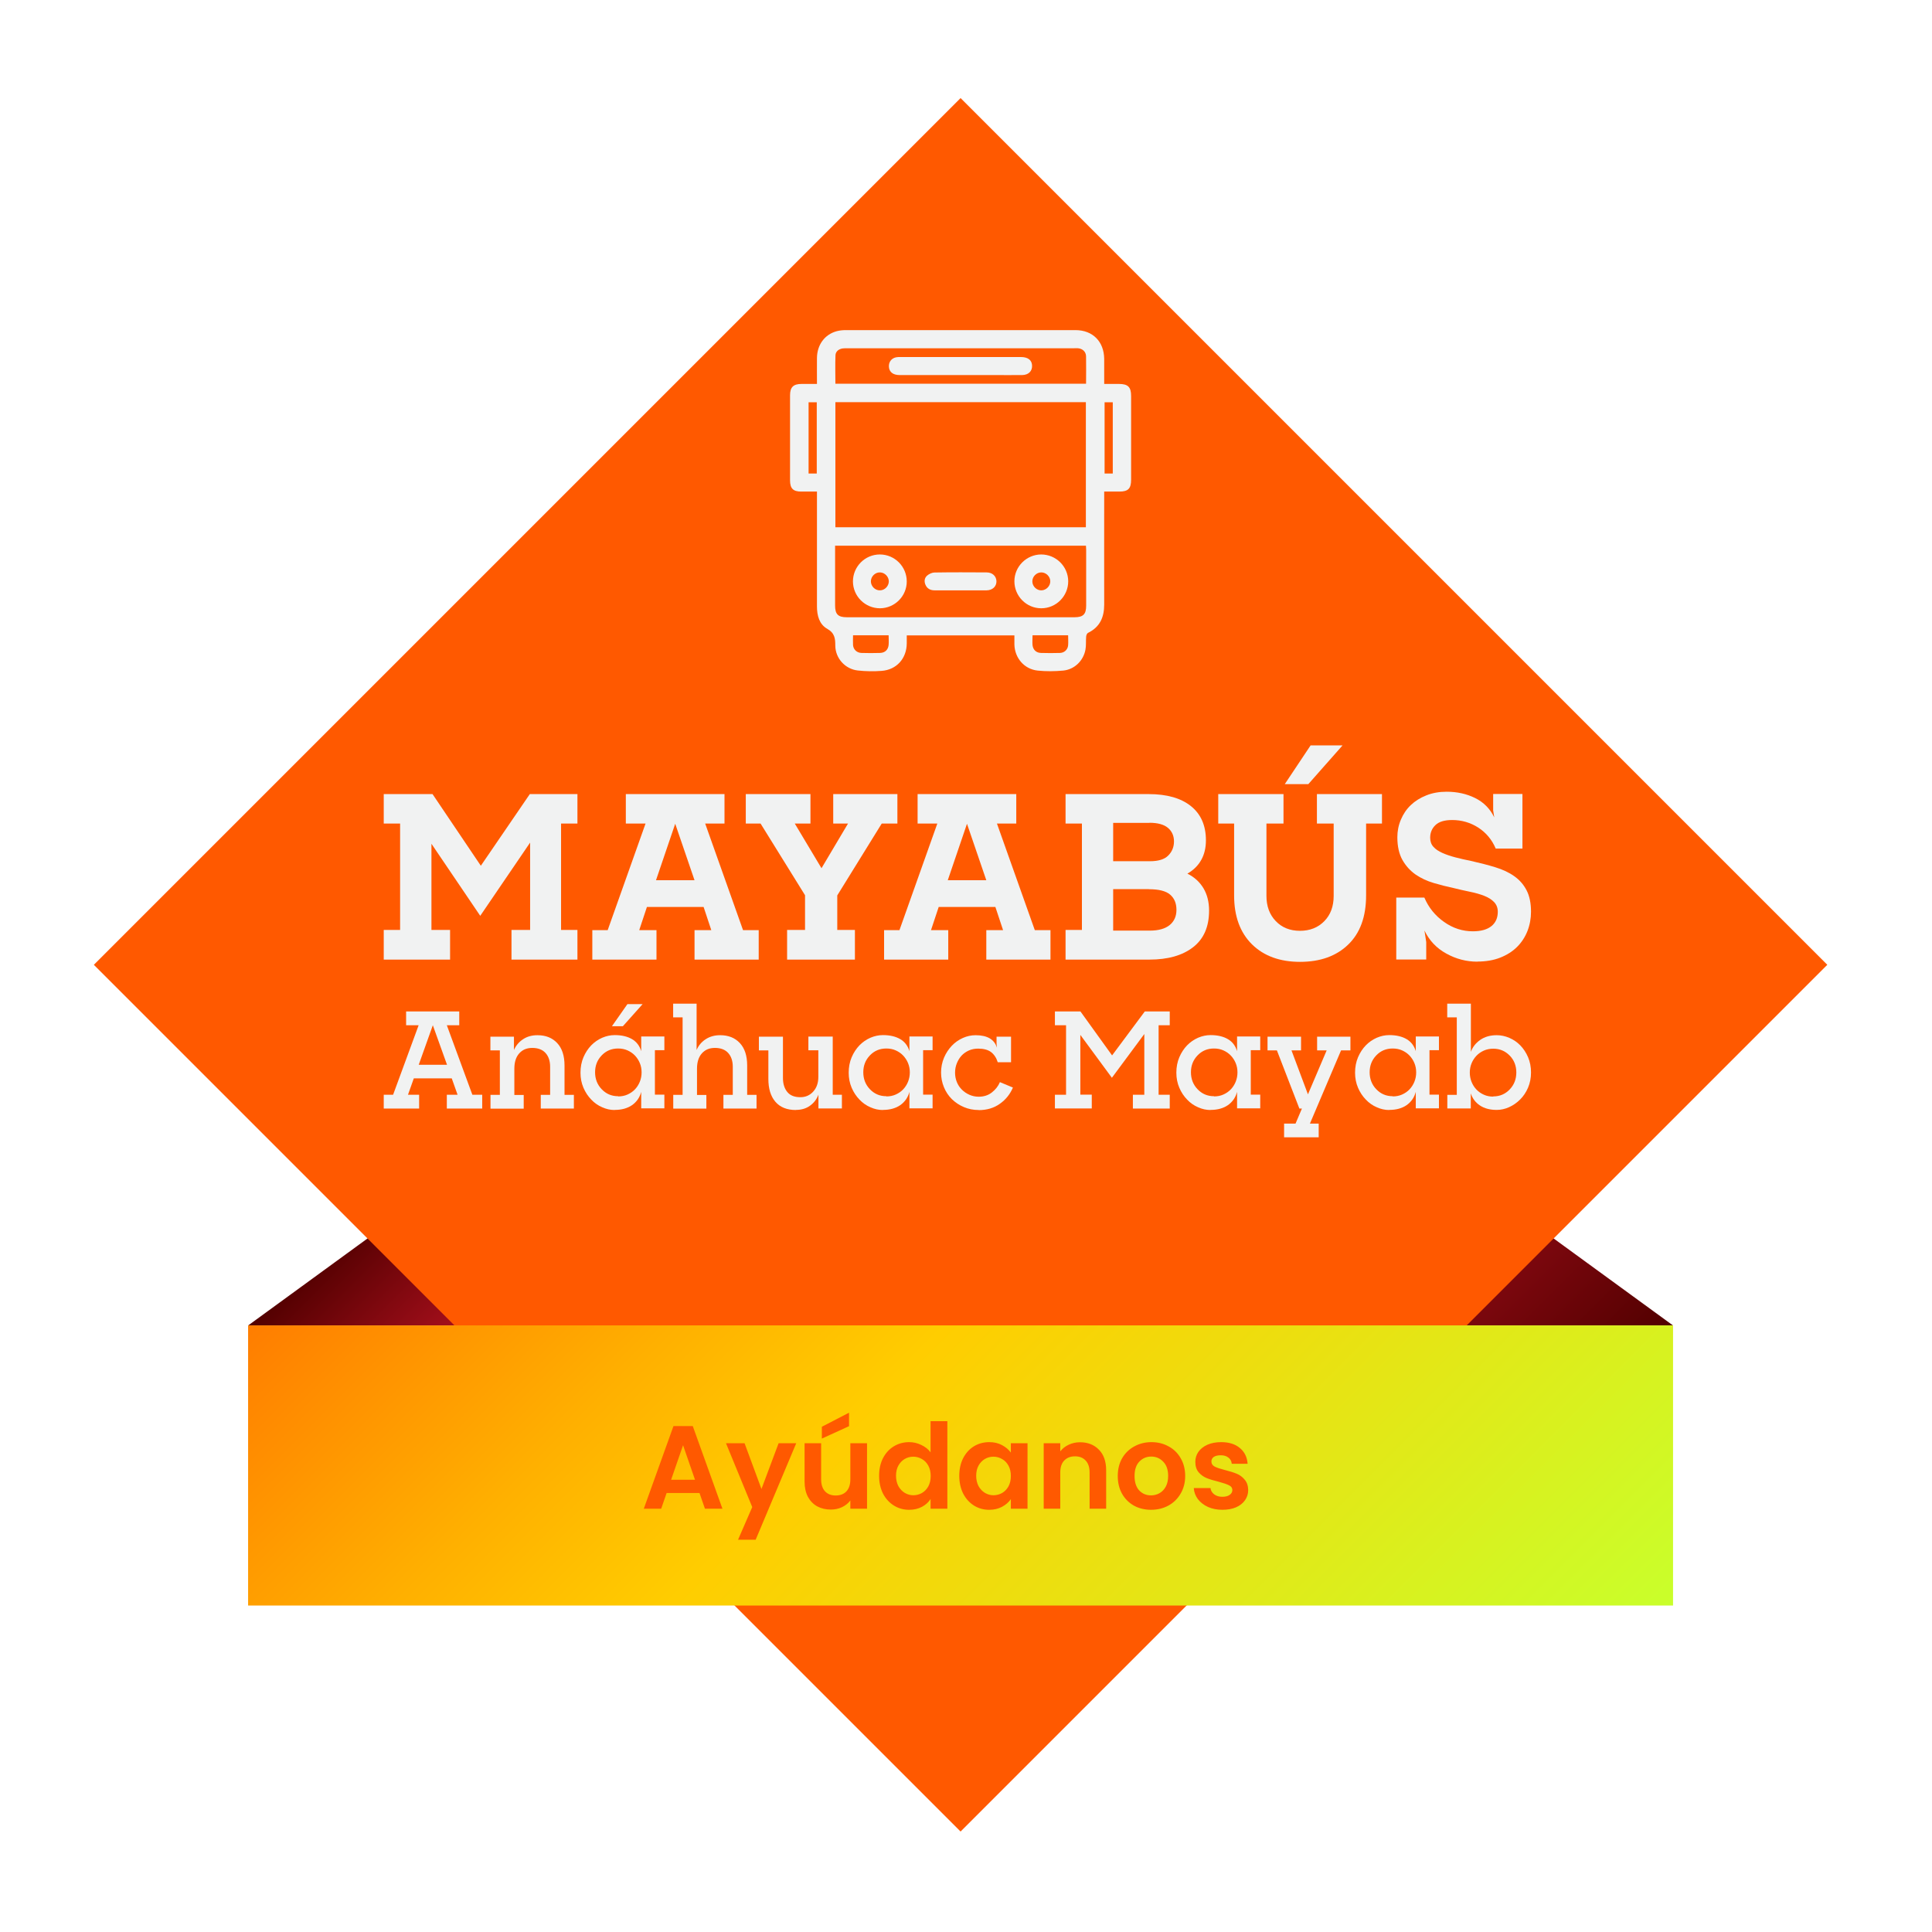 <svg width="196" height="196" viewBox="0 0 196 196" fill="none" xmlns="http://www.w3.org/2000/svg">
<g filter="url(#filter0_d_477_254)">
<path d="M49.3 131.41L53.01 111.12L25.17 131.41H49.3Z" fill="url(#paint0_linear_477_254)"/>
<path d="M145.6 131.41H169.73L141.89 111.12L145.6 131.41Z" fill="url(#paint1_linear_477_254)"/>
<path d="M185.378 94.818L97.45 6.89L9.521 94.818L97.45 182.747L185.378 94.818Z" fill="#FF5900"/>
<path d="M25.17 159.82L169.73 159.82V131.4L25.17 131.4V159.82Z" fill="url(#paint2_linear_477_254)"/>
<path d="M70.964 148.404H67.628L67.076 150H65.312L68.324 141.612H70.28L73.292 150H71.516L70.964 148.404ZM70.508 147.06L69.296 143.556L68.084 147.06H70.508ZM80.778 143.352L76.662 153.144H74.874L76.314 149.832L73.65 143.352H75.534L77.25 147.996L78.99 143.352H80.778ZM87.96 143.352V150H86.267V149.16C86.052 149.448 85.767 149.676 85.415 149.844C85.072 150.004 84.695 150.084 84.287 150.084C83.767 150.084 83.308 149.976 82.907 149.76C82.507 149.536 82.192 149.212 81.96 148.788C81.736 148.356 81.624 147.844 81.624 147.252V143.352H83.303V147.012C83.303 147.54 83.436 147.948 83.7 148.236C83.963 148.516 84.323 148.656 84.779 148.656C85.243 148.656 85.608 148.516 85.871 148.236C86.135 147.948 86.267 147.54 86.267 147.012V143.352H87.96ZM86.135 141.624L83.376 142.884V141.684L86.135 140.256V141.624ZM89.185 146.652C89.185 145.98 89.317 145.384 89.581 144.864C89.853 144.344 90.221 143.944 90.685 143.664C91.149 143.384 91.665 143.244 92.233 143.244C92.665 143.244 93.077 143.34 93.469 143.532C93.861 143.716 94.173 143.964 94.405 144.276V141.12H96.109V150H94.405V149.016C94.197 149.344 93.905 149.608 93.529 149.808C93.153 150.008 92.717 150.108 92.221 150.108C91.661 150.108 91.149 149.964 90.685 149.676C90.221 149.388 89.853 148.984 89.581 148.464C89.317 147.936 89.185 147.332 89.185 146.652ZM94.417 146.676C94.417 146.268 94.337 145.92 94.177 145.632C94.017 145.336 93.801 145.112 93.529 144.96C93.257 144.8 92.965 144.72 92.653 144.72C92.341 144.72 92.053 144.796 91.789 144.948C91.525 145.1 91.309 145.324 91.141 145.62C90.981 145.908 90.901 146.252 90.901 146.652C90.901 147.052 90.981 147.404 91.141 147.708C91.309 148.004 91.525 148.232 91.789 148.392C92.061 148.552 92.349 148.632 92.653 148.632C92.965 148.632 93.257 148.556 93.529 148.404C93.801 148.244 94.017 148.02 94.177 147.732C94.337 147.436 94.417 147.084 94.417 146.676ZM97.318 146.652C97.318 145.98 97.45 145.384 97.714 144.864C97.986 144.344 98.35 143.944 98.806 143.664C99.27 143.384 99.786 143.244 100.354 143.244C100.85 143.244 101.282 143.344 101.65 143.544C102.026 143.744 102.326 143.996 102.55 144.3V143.352H104.242V150H102.55V149.028C102.334 149.34 102.034 149.6 101.65 149.808C101.274 150.008 100.838 150.108 100.342 150.108C99.782 150.108 99.27 149.964 98.806 149.676C98.35 149.388 97.986 148.984 97.714 148.464C97.45 147.936 97.318 147.332 97.318 146.652ZM102.55 146.676C102.55 146.268 102.47 145.92 102.31 145.632C102.15 145.336 101.934 145.112 101.662 144.96C101.39 144.8 101.098 144.72 100.786 144.72C100.474 144.72 100.186 144.796 99.922 144.948C99.658 145.1 99.442 145.324 99.274 145.62C99.114 145.908 99.034 146.252 99.034 146.652C99.034 147.052 99.114 147.404 99.274 147.708C99.442 148.004 99.658 148.232 99.922 148.392C100.194 148.552 100.482 148.632 100.786 148.632C101.098 148.632 101.39 148.556 101.662 148.404C101.934 148.244 102.15 148.02 102.31 147.732C102.47 147.436 102.55 147.084 102.55 146.676ZM109.567 143.256C110.359 143.256 110.999 143.508 111.487 144.012C111.975 144.508 112.219 145.204 112.219 146.1V150H110.539V146.328C110.539 145.8 110.407 145.396 110.143 145.116C109.879 144.828 109.519 144.684 109.063 144.684C108.599 144.684 108.231 144.828 107.959 145.116C107.695 145.396 107.563 145.8 107.563 146.328V150H105.883V143.352H107.563V144.18C107.787 143.892 108.071 143.668 108.415 143.508C108.767 143.34 109.151 143.256 109.567 143.256ZM116.768 150.108C116.128 150.108 115.552 149.968 115.04 149.688C114.528 149.4 114.124 148.996 113.828 148.476C113.54 147.956 113.396 147.356 113.396 146.676C113.396 145.996 113.544 145.396 113.84 144.876C114.144 144.356 114.556 143.956 115.076 143.676C115.596 143.388 116.176 143.244 116.816 143.244C117.456 143.244 118.036 143.388 118.556 143.676C119.076 143.956 119.484 144.356 119.78 144.876C120.084 145.396 120.236 145.996 120.236 146.676C120.236 147.356 120.08 147.956 119.768 148.476C119.464 148.996 119.048 149.4 118.52 149.688C118 149.968 117.416 150.108 116.768 150.108ZM116.768 148.644C117.072 148.644 117.356 148.572 117.62 148.428C117.892 148.276 118.108 148.052 118.268 147.756C118.428 147.46 118.508 147.1 118.508 146.676C118.508 146.044 118.34 145.56 118.004 145.224C117.676 144.88 117.272 144.708 116.792 144.708C116.312 144.708 115.908 144.88 115.58 145.224C115.26 145.56 115.1 146.044 115.1 146.676C115.1 147.308 115.256 147.796 115.568 148.14C115.888 148.476 116.288 148.644 116.768 148.644ZM124.013 150.108C123.469 150.108 122.981 150.012 122.549 149.82C122.117 149.62 121.773 149.352 121.517 149.016C121.269 148.68 121.133 148.308 121.109 147.9H122.801C122.833 148.156 122.957 148.368 123.173 148.536C123.397 148.704 123.673 148.788 124.001 148.788C124.321 148.788 124.569 148.724 124.745 148.596C124.929 148.468 125.021 148.304 125.021 148.104C125.021 147.888 124.909 147.728 124.685 147.624C124.469 147.512 124.121 147.392 123.641 147.264C123.145 147.144 122.737 147.02 122.417 146.892C122.105 146.764 121.833 146.568 121.601 146.304C121.377 146.04 121.265 145.684 121.265 145.236C121.265 144.868 121.369 144.532 121.577 144.228C121.793 143.924 122.097 143.684 122.489 143.508C122.889 143.332 123.357 143.244 123.893 143.244C124.685 143.244 125.317 143.444 125.789 143.844C126.261 144.236 126.521 144.768 126.569 145.44H124.961C124.937 145.176 124.825 144.968 124.625 144.816C124.433 144.656 124.173 144.576 123.845 144.576C123.541 144.576 123.305 144.632 123.137 144.744C122.977 144.856 122.897 145.012 122.897 145.212C122.897 145.436 123.009 145.608 123.233 145.728C123.457 145.84 123.805 145.956 124.277 146.076C124.757 146.196 125.153 146.32 125.465 146.448C125.777 146.576 126.045 146.776 126.269 147.048C126.501 147.312 126.621 147.664 126.629 148.104C126.629 148.488 126.521 148.832 126.305 149.136C126.097 149.44 125.793 149.68 125.393 149.856C125.001 150.024 124.541 150.108 124.013 150.108Z" fill="#FF5900"/>
</g>
<path d="M82.88 38.94C82.88 38.02 82.87 37.16 82.88 36.3C82.9 34.97 83.67 33.93 84.88 33.6C85.18 33.52 85.5 33.49 85.81 33.49C93.57 33.49 101.33 33.49 109.1 33.49C110.86 33.49 112 34.65 112.02 36.41C112.02 37.23 112.02 38.06 112.02 38.95C112.53 38.95 113.02 38.95 113.51 38.95C114.43 38.95 114.75 39.26 114.75 40.17C114.75 43 114.75 45.83 114.75 48.66C114.75 49.57 114.45 49.87 113.56 49.87C113.07 49.87 112.57 49.87 112.02 49.87V50.41C112.02 54.05 112.01 57.69 112.02 61.33C112.02 62.63 111.58 63.62 110.37 64.21C110.27 64.26 110.2 64.45 110.19 64.58C110.15 65.02 110.2 65.47 110.12 65.9C109.91 67.04 109 67.92 107.86 68.03C107 68.11 106.12 68.12 105.27 68.03C103.91 67.89 102.94 66.75 102.91 65.38C102.91 65.08 102.91 64.79 102.91 64.46H91.99C91.99 64.73 91.99 65 91.99 65.27C91.98 66.8 90.96 67.95 89.44 68.06C88.64 68.12 87.82 68.11 87.02 68.02C85.74 67.88 84.75 66.78 84.74 65.5C84.74 64.77 84.68 64.22 83.92 63.79C83.12 63.34 82.88 62.45 82.88 61.53C82.88 57.83 82.88 54.14 82.88 50.44C82.88 50.27 82.88 50.1 82.88 49.87C82.32 49.87 81.8 49.87 81.28 49.87C80.46 49.87 80.15 49.55 80.15 48.73C80.15 45.86 80.15 42.99 80.15 40.11C80.15 39.28 80.48 38.95 81.32 38.95C81.82 38.95 82.31 38.95 82.88 38.95V38.94ZM84.75 40.8V53.49H110.16V40.8H84.75ZM84.72 55.35C84.72 55.51 84.72 55.65 84.72 55.79C84.72 57.67 84.72 59.54 84.72 61.42C84.72 62.32 85.02 62.62 85.92 62.62C93.61 62.62 101.3 62.62 109 62.62C109.88 62.62 110.19 62.32 110.19 61.45C110.19 59.56 110.19 57.67 110.19 55.78C110.19 55.64 110.17 55.51 110.17 55.36H84.73L84.72 55.35ZM110.18 38.92C110.18 37.96 110.2 37.05 110.18 36.15C110.17 35.68 109.83 35.37 109.36 35.33C109.23 35.32 109.1 35.33 108.98 35.33C101.3 35.33 93.63 35.33 85.95 35.33C85.79 35.33 85.64 35.33 85.48 35.35C85.09 35.41 84.78 35.65 84.76 36.03C84.72 36.99 84.75 37.95 84.75 38.93H110.19L110.18 38.92ZM86.54 64.45C86.54 64.8 86.52 65.12 86.54 65.45C86.58 65.9 86.93 66.23 87.4 66.24C88.02 66.26 88.65 66.26 89.27 66.24C89.77 66.23 90.1 65.93 90.15 65.43C90.18 65.11 90.15 64.79 90.15 64.45H86.52H86.54ZM104.75 64.45C104.75 64.81 104.72 65.14 104.75 65.46C104.81 65.93 105.13 66.23 105.61 66.24C106.25 66.26 106.89 66.26 107.53 66.24C107.97 66.23 108.32 65.91 108.36 65.47C108.39 65.14 108.36 64.8 108.36 64.45H104.74H104.75ZM82.86 48.04V40.81H82.03V48.04H82.86ZM112.89 48.04V40.81H112.06V48.04H112.89Z" fill="#F1F2F2"/>
<path d="M89.26 56.25C90.77 56.25 91.99 57.48 91.99 58.99C91.99 60.48 90.77 61.7 89.28 61.71C87.77 61.71 86.54 60.5 86.53 58.99C86.53 57.48 87.75 56.25 89.26 56.25ZM90.17 58.99C90.17 58.51 89.77 58.09 89.29 58.07C88.79 58.05 88.36 58.47 88.35 58.97C88.35 59.47 88.77 59.9 89.27 59.89C89.75 59.89 90.16 59.47 90.17 58.99Z" fill="#F1F2F2"/>
<path d="M108.37 58.97C108.37 60.48 107.14 61.71 105.64 61.71C104.13 61.71 102.91 60.48 102.91 58.97C102.91 57.48 104.13 56.26 105.62 56.25C107.13 56.25 108.36 57.46 108.37 58.97ZM106.55 58.96C106.54 58.48 106.12 58.07 105.64 58.07C105.14 58.07 104.72 58.5 104.73 59C104.74 59.5 105.19 59.92 105.68 59.89C106.16 59.86 106.56 59.44 106.55 58.96Z" fill="#F1F2F2"/>
<path d="M97.45 59.89C96.57 59.89 95.69 59.89 94.81 59.89C94.39 59.89 94.06 59.72 93.89 59.33C93.74 58.99 93.78 58.63 94.06 58.39C94.26 58.22 94.56 58.08 94.81 58.08C96.57 58.05 98.33 58.06 100.09 58.07C100.68 58.07 101.07 58.45 101.09 58.96C101.1 59.49 100.7 59.88 100.09 59.89C99.21 59.9 98.33 59.89 97.45 59.89Z" fill="#F1F2F2"/>
<path d="M97.4 38.05C95.35 38.05 93.31 38.05 91.26 38.05C90.6 38.05 90.21 37.74 90.18 37.21C90.15 36.73 90.43 36.35 90.9 36.25C91.04 36.22 91.18 36.22 91.32 36.22C95.4 36.22 99.48 36.22 103.56 36.22C104.26 36.22 104.66 36.51 104.7 37.04C104.75 37.63 104.36 38.04 103.7 38.05C102.72 38.06 101.74 38.05 100.76 38.05C99.64 38.05 98.51 38.05 97.39 38.05H97.4Z" fill="#F1F2F2"/>
<path d="M38.93 97.35V94.34H40.59V83.55H38.93V80.56H43.88L48.78 87.83L53.75 80.56H58.58V83.55H56.92V94.34H58.58V97.35H51.89V94.34H53.78V85.48L48.72 92.91L43.77 85.6V94.34H45.66V97.35H38.94H38.93Z" fill="#F1F2F2"/>
<path d="M60.09 97.35V94.36H61.65L65.49 83.55H63.49V80.56H73.5V83.55H71.54L75.38 94.36H76.97V97.35H70.46V94.36H72.16L71.38 92.01H65.63L64.85 94.36H66.6V97.35H60.09ZM66.55 89.3H70.46L68.5 83.57L66.55 89.3Z" fill="#F1F2F2"/>
<path d="M79.85 97.35V94.34H81.67V90.82L77.16 83.55H75.66V80.56H82.22V83.55H80.63L83.34 88.08L86.03 83.55H84.53V80.56H91.04V83.55H89.45L84.94 90.84V94.34H86.73V97.35H79.83H79.85Z" fill="#F1F2F2"/>
<path d="M89.69 97.35V94.36H91.25L95.09 83.55H93.09V80.56H103.1V83.55H101.14L104.98 94.36H106.57V97.35H100.06V94.36H101.76L100.98 92.01H95.23L94.45 94.36H96.2V97.35H89.69ZM96.15 89.3H100.06L98.1 83.57L96.15 89.3Z" fill="#F1F2F2"/>
<path d="M108.1 97.35V94.34H109.76V83.55H108.1V80.56H116.52C118.38 80.56 119.81 80.97 120.82 81.78C121.83 82.59 122.34 83.75 122.34 85.25C122.34 86.02 122.18 86.68 121.86 87.25C121.54 87.82 121.07 88.28 120.46 88.63C121.17 88.98 121.71 89.48 122.09 90.11C122.47 90.75 122.66 91.5 122.66 92.38C122.66 94.02 122.12 95.26 121.03 96.1C119.94 96.94 118.47 97.35 116.61 97.35H108.1ZM116.61 83.48H112.93V87.37H116.66C117.52 87.37 118.14 87.18 118.52 86.79C118.9 86.41 119.1 85.93 119.1 85.36C119.1 84.79 118.89 84.32 118.48 83.98C118.07 83.64 117.44 83.47 116.62 83.47L116.61 83.48ZM116.54 90.2H112.93V94.41H116.66C117.53 94.41 118.2 94.22 118.66 93.85C119.12 93.47 119.35 92.96 119.35 92.3C119.35 91.64 119.14 91.13 118.71 90.76C118.28 90.39 117.56 90.21 116.55 90.21L116.54 90.2Z" fill="#F1F2F2"/>
<path d="M131.9 97.58C129.85 97.58 128.22 96.99 127.01 95.8C125.81 94.61 125.2 92.96 125.2 90.84V83.55H123.59V80.56H130.21V83.55H128.48V90.89C128.48 91.93 128.79 92.78 129.42 93.44C130.05 94.1 130.87 94.43 131.88 94.43C132.89 94.43 133.72 94.1 134.35 93.45C134.99 92.8 135.3 91.94 135.3 90.89V83.55H133.6V80.56H140.2V83.55H138.59V90.84C138.59 93 137.98 94.67 136.77 95.83C135.56 97 133.93 97.58 131.87 97.58H131.9ZM130.34 79.55L132.96 75.62H136.2L132.73 79.55H130.34Z" fill="#F1F2F2"/>
<path d="M149.87 97.56C148.77 97.56 147.72 97.29 146.73 96.74C145.74 96.2 145 95.42 144.51 94.4L144.69 95.57V97.34H141.65V91.06H144.5C144.93 92.07 145.6 92.9 146.5 93.53C147.4 94.17 148.38 94.48 149.42 94.48C150.25 94.48 150.88 94.3 151.31 93.95C151.74 93.6 151.95 93.11 151.95 92.5C151.95 92.1 151.82 91.77 151.57 91.51C151.32 91.25 150.98 91.04 150.57 90.88C150.16 90.72 149.68 90.58 149.13 90.47C148.59 90.36 148.03 90.23 147.46 90.09C146.8 89.95 146.13 89.78 145.45 89.58C144.77 89.38 144.15 89.09 143.61 88.72C143.07 88.34 142.62 87.85 142.28 87.25C141.94 86.65 141.76 85.87 141.76 84.94C141.76 84.31 141.88 83.71 142.12 83.15C142.36 82.58 142.69 82.09 143.12 81.68C143.55 81.27 144.07 80.94 144.7 80.69C145.32 80.44 146.01 80.32 146.76 80.32C147.82 80.32 148.78 80.53 149.65 80.96C150.52 81.39 151.16 82.04 151.59 82.92L151.48 82.21V80.55H154.45V86.09H151.74C151.36 85.19 150.77 84.48 149.97 83.96C149.17 83.45 148.29 83.19 147.32 83.19C146.55 83.19 145.99 83.36 145.63 83.7C145.27 84.04 145.09 84.47 145.09 84.99C145.09 85.36 145.2 85.67 145.42 85.91C145.64 86.16 145.95 86.36 146.33 86.53C146.71 86.7 147.15 86.85 147.65 86.98C148.15 87.11 148.67 87.23 149.23 87.34C150.12 87.54 150.94 87.75 151.69 87.98C152.44 88.21 153.09 88.51 153.62 88.89C154.16 89.27 154.57 89.74 154.87 90.32C155.17 90.9 155.32 91.62 155.32 92.49C155.32 93.18 155.2 93.83 154.96 94.45C154.72 95.06 154.37 95.6 153.91 96.06C153.45 96.52 152.88 96.88 152.2 97.15C151.52 97.42 150.74 97.55 149.87 97.55V97.56Z" fill="#F1F2F2"/>
<path d="M38.93 112.46V111.06H39.88L42.47 104.01H41.2V102.61H46.59V104.01H45.33L47.92 111.06H48.92V112.46H45.33V111.06H46.42L45.83 109.4H41.98L41.39 111.06H42.52V112.46H38.93ZM42.47 108.02H45.35L43.91 104.01L42.48 108.02H42.47Z" fill="#F1F2F2"/>
<path d="M49.76 112.461V111.071H50.71V106.561H49.75V105.171H52.14V106.521C52.34 106.071 52.64 105.711 53.06 105.431C53.48 105.151 53.96 105.021 54.53 105.021C55.36 105.021 56.02 105.281 56.52 105.811C57.02 106.341 57.27 107.101 57.27 108.091V111.071H58.22V112.461H54.86V111.071H55.81V108.221C55.81 107.631 55.65 107.161 55.34 106.821C55.03 106.481 54.58 106.311 54 106.311C53.42 106.311 53 106.501 52.67 106.871C52.34 107.241 52.18 107.761 52.18 108.431V111.081H53.13V112.471H49.78L49.76 112.461Z" fill="#F1F2F2"/>
<path d="M62.35 112.61C61.93 112.61 61.51 112.52 61.09 112.33C60.67 112.15 60.3 111.89 59.98 111.55C59.66 111.22 59.39 110.82 59.19 110.35C58.99 109.88 58.89 109.38 58.89 108.82C58.89 108.26 58.99 107.73 59.19 107.26C59.39 106.79 59.66 106.38 59.98 106.05C60.3 105.72 60.68 105.46 61.09 105.28C61.51 105.1 61.93 105.01 62.37 105.01C63.07 105.01 63.66 105.15 64.12 105.42C64.58 105.69 64.89 106.1 65.05 106.64V105.15H67.4V106.54H66.44V111.05H67.4V112.44H65.05V110.77C64.9 111.34 64.59 111.78 64.13 112.11C63.67 112.43 63.08 112.6 62.36 112.6L62.35 112.61ZM62.71 111.23C63.05 111.23 63.37 111.17 63.66 111.04C63.95 110.91 64.2 110.74 64.41 110.52C64.62 110.3 64.79 110.04 64.91 109.74C65.03 109.44 65.09 109.13 65.09 108.79C65.09 108.45 65.03 108.14 64.91 107.85C64.79 107.56 64.62 107.3 64.41 107.08C64.2 106.86 63.95 106.69 63.66 106.56C63.37 106.43 63.06 106.37 62.71 106.37C62.04 106.37 61.49 106.6 61.04 107.07C60.59 107.54 60.37 108.11 60.37 108.78C60.37 109.45 60.59 110.03 61.04 110.5C61.49 110.97 62.04 111.21 62.71 111.21V111.23ZM62.08 104.11L63.65 101.87H65.19L63.19 104.11H62.08Z" fill="#F1F2F2"/>
<path d="M68.3 112.46V111.07H69.25V103.21H68.29V101.82H70.67V106.52C70.87 106.06 71.17 105.7 71.59 105.43C72 105.16 72.49 105.02 73.06 105.02C73.89 105.02 74.55 105.28 75.05 105.81C75.55 106.34 75.8 107.1 75.8 108.09V111.07H76.75V112.46H73.39V111.07H74.34V108.22C74.34 107.63 74.18 107.16 73.87 106.82C73.56 106.48 73.11 106.31 72.53 106.31C71.95 106.31 71.53 106.5 71.2 106.87C70.87 107.24 70.71 107.76 70.71 108.43V111.08H71.66V112.47H68.32L68.3 112.46Z" fill="#F1F2F2"/>
<path d="M80.75 112.61C79.83 112.61 79.14 112.33 78.66 111.77C78.18 111.21 77.95 110.44 77.95 109.45V106.56H76.99V105.17H79.43V109.36C79.43 109.95 79.58 110.43 79.87 110.78C80.16 111.14 80.61 111.31 81.2 111.31C81.72 111.31 82.16 111.12 82.5 110.74C82.85 110.36 83.02 109.86 83.02 109.24V106.55H82.01V105.16H84.48V111.06H85.41V112.45H83.03V111.05C82.86 111.51 82.58 111.88 82.18 112.17C81.78 112.46 81.3 112.6 80.74 112.6L80.75 112.61Z" fill="#F1F2F2"/>
<path d="M89.56 112.61C89.14 112.61 88.72 112.52 88.3 112.33C87.88 112.15 87.51 111.89 87.19 111.55C86.87 111.22 86.6 110.82 86.4 110.35C86.2 109.88 86.1 109.38 86.1 108.82C86.1 108.26 86.2 107.73 86.4 107.26C86.6 106.79 86.87 106.38 87.19 106.05C87.51 105.72 87.89 105.46 88.3 105.28C88.72 105.1 89.14 105.01 89.58 105.01C90.28 105.01 90.87 105.15 91.33 105.42C91.79 105.69 92.1 106.1 92.26 106.64V105.15H94.61V106.54H93.65V111.05H94.61V112.44H92.26V110.77C92.11 111.34 91.8 111.78 91.34 112.11C90.88 112.43 90.29 112.6 89.57 112.6L89.56 112.61ZM89.92 111.23C90.26 111.23 90.58 111.17 90.87 111.04C91.16 110.91 91.41 110.74 91.62 110.52C91.83 110.3 92 110.04 92.12 109.74C92.24 109.44 92.3 109.13 92.3 108.79C92.3 108.45 92.24 108.14 92.12 107.85C92 107.56 91.83 107.3 91.62 107.08C91.41 106.86 91.16 106.69 90.87 106.56C90.58 106.43 90.27 106.37 89.92 106.37C89.25 106.37 88.7 106.6 88.25 107.07C87.8 107.54 87.58 108.11 87.58 108.78C87.58 109.45 87.8 110.03 88.25 110.5C88.7 110.97 89.25 111.21 89.92 111.21V111.23Z" fill="#F1F2F2"/>
<path d="M99.29 112.611C98.75 112.611 98.25 112.511 97.78 112.311C97.31 112.111 96.91 111.841 96.56 111.501C96.22 111.161 95.95 110.761 95.76 110.291C95.57 109.831 95.47 109.331 95.47 108.811C95.47 108.291 95.57 107.771 95.77 107.301C95.97 106.831 96.24 106.431 96.56 106.091C96.88 105.751 97.26 105.491 97.68 105.301C98.1 105.111 98.54 105.021 98.98 105.021C99.57 105.021 100.05 105.131 100.41 105.341C100.77 105.561 101.01 105.871 101.14 106.291L101.1 105.901V105.171H102.57V107.761H101.22C101.08 107.311 100.85 106.971 100.54 106.731C100.23 106.501 99.79 106.381 99.24 106.381C98.9 106.381 98.58 106.441 98.29 106.571C98 106.701 97.76 106.871 97.55 107.091C97.35 107.311 97.19 107.571 97.07 107.871C96.95 108.171 96.89 108.481 96.89 108.821C96.89 109.161 96.95 109.471 97.07 109.771C97.19 110.071 97.36 110.321 97.58 110.541C97.8 110.761 98.05 110.931 98.34 111.061C98.63 111.191 98.95 111.261 99.29 111.261C99.8 111.261 100.25 111.121 100.62 110.831C100.99 110.541 101.27 110.191 101.44 109.781L102.76 110.331C102.47 111.011 102.03 111.561 101.43 111.981C100.83 112.411 100.11 112.621 99.28 112.621L99.29 112.611Z" fill="#F1F2F2"/>
<path d="M107.02 112.46V111.06H108.15V104.01H107.02V102.61H109.61L112.82 107.07L116.14 102.61H118.67V104.01H117.54V111.06H118.67V112.46H114.93V111.06H116.09V104.9L112.8 109.34L109.6 104.99V111.05H110.76V112.45H107.02V112.46Z" fill="#F1F2F2"/>
<path d="M122.8 112.61C122.38 112.61 121.96 112.52 121.54 112.33C121.12 112.15 120.75 111.89 120.43 111.55C120.11 111.22 119.84 110.82 119.64 110.35C119.44 109.88 119.34 109.38 119.34 108.82C119.34 108.26 119.44 107.73 119.64 107.26C119.84 106.79 120.11 106.38 120.43 106.05C120.75 105.72 121.13 105.46 121.54 105.28C121.96 105.1 122.38 105.01 122.82 105.01C123.52 105.01 124.11 105.15 124.57 105.42C125.03 105.69 125.34 106.1 125.5 106.64V105.15H127.85V106.54H126.89V111.05H127.85V112.44H125.5V110.77C125.35 111.34 125.04 111.78 124.58 112.11C124.12 112.43 123.53 112.6 122.81 112.6L122.8 112.61ZM123.16 111.23C123.5 111.23 123.82 111.17 124.11 111.04C124.4 110.91 124.65 110.74 124.86 110.52C125.07 110.3 125.24 110.04 125.36 109.74C125.48 109.44 125.54 109.13 125.54 108.79C125.54 108.45 125.48 108.14 125.36 107.85C125.24 107.56 125.07 107.3 124.86 107.08C124.65 106.86 124.4 106.69 124.11 106.56C123.82 106.43 123.51 106.37 123.16 106.37C122.49 106.37 121.94 106.6 121.49 107.07C121.04 107.54 120.82 108.11 120.82 108.78C120.82 109.45 121.04 110.03 121.49 110.5C121.94 110.97 122.49 111.21 123.16 111.21V111.23Z" fill="#F1F2F2"/>
<path d="M131.82 112.46L129.54 106.56H128.59V105.17H131.99V106.56H131.02L132.69 111.02L134.59 106.56H133.62V105.17H137V106.56H136.05L132.89 113.99H133.78V115.38H130.27V113.99H131.43L132.08 112.46H131.81H131.82Z" fill="#F1F2F2"/>
<path d="M140.93 112.61C140.51 112.61 140.09 112.52 139.67 112.33C139.25 112.15 138.88 111.89 138.56 111.55C138.24 111.22 137.97 110.82 137.77 110.35C137.57 109.88 137.47 109.38 137.47 108.82C137.47 108.26 137.57 107.73 137.77 107.26C137.97 106.79 138.24 106.38 138.56 106.05C138.88 105.72 139.26 105.46 139.67 105.28C140.09 105.1 140.51 105.01 140.95 105.01C141.65 105.01 142.24 105.15 142.7 105.42C143.16 105.69 143.47 106.1 143.63 106.64V105.15H145.98V106.54H145.02V111.05H145.98V112.44H143.63V110.77C143.48 111.34 143.17 111.78 142.71 112.11C142.25 112.43 141.66 112.6 140.94 112.6L140.93 112.61ZM141.29 111.23C141.63 111.23 141.95 111.17 142.24 111.04C142.53 110.91 142.78 110.74 142.99 110.52C143.2 110.3 143.37 110.04 143.49 109.74C143.61 109.44 143.67 109.13 143.67 108.79C143.67 108.45 143.61 108.14 143.49 107.85C143.37 107.56 143.2 107.3 142.99 107.08C142.78 106.86 142.53 106.69 142.24 106.56C141.95 106.43 141.64 106.37 141.29 106.37C140.62 106.37 140.07 106.6 139.62 107.07C139.17 107.54 138.95 108.11 138.95 108.78C138.95 109.45 139.17 110.03 139.62 110.5C140.07 110.97 140.62 111.21 141.29 111.21V111.23Z" fill="#F1F2F2"/>
<path d="M146.83 112.46V111.07H147.79V103.21H146.82V101.82H149.22V106.71C149.39 106.23 149.7 105.83 150.15 105.51C150.6 105.19 151.16 105.02 151.84 105.02C152.27 105.02 152.7 105.11 153.12 105.29C153.54 105.47 153.91 105.72 154.23 106.05C154.55 106.38 154.82 106.78 155.02 107.25C155.22 107.72 155.32 108.24 155.32 108.8C155.32 109.36 155.22 109.87 155.02 110.34C154.82 110.81 154.55 111.21 154.22 111.54C153.89 111.87 153.52 112.13 153.1 112.32C152.68 112.51 152.26 112.6 151.84 112.6C151.16 112.6 150.59 112.45 150.14 112.15C149.69 111.85 149.38 111.44 149.21 110.92V112.45H146.83V112.46ZM151.49 111.23C152.16 111.23 152.71 110.99 153.16 110.52C153.61 110.05 153.83 109.47 153.83 108.8C153.83 108.13 153.61 107.55 153.16 107.09C152.71 106.63 152.16 106.39 151.49 106.39C151.15 106.39 150.83 106.45 150.54 106.58C150.25 106.71 150 106.88 149.79 107.1C149.58 107.32 149.41 107.58 149.29 107.87C149.17 108.16 149.11 108.48 149.11 108.81C149.11 109.14 149.17 109.46 149.29 109.76C149.41 110.06 149.58 110.32 149.79 110.54C150 110.76 150.25 110.93 150.54 111.06C150.83 111.19 151.14 111.25 151.49 111.25V111.23Z" fill="#F1F2F2"/>
<defs>
<filter id="filter0_d_477_254" x="3.401" y="3.83" width="188.097" height="188.097" filterUnits="userSpaceOnUse" color-interpolation-filters="sRGB">
<feFlood flood-opacity="0" result="BackgroundImageFix"/>
<feColorMatrix in="SourceAlpha" type="matrix" values="0 0 0 0 0 0 0 0 0 0 0 0 0 0 0 0 0 0 127 0" result="hardAlpha"/>
<feOffset dy="3.06"/>
<feGaussianBlur stdDeviation="3.06"/>
<feColorMatrix type="matrix" values="0 0 0 0 0.349 0 0 0 0 0.349 0 0 0 0 0.349 0 0 0 0.6 0"/>
<feBlend mode="normal" in2="BackgroundImageFix" result="effect1_dropShadow_477_254"/>
<feBlend mode="normal" in="SourceGraphic" in2="effect1_dropShadow_477_254" result="shape"/>
</filter>
<linearGradient id="paint0_linear_477_254" x1="37.2" y1="119.38" x2="49.26" y2="131.44" gradientUnits="userSpaceOnUse">
<stop stop-color="#520000"/>
<stop offset="1" stop-color="#B0111F"/>
</linearGradient>
<linearGradient id="paint1_linear_477_254" x1="139.63" y1="113.38" x2="163.69" y2="137.44" gradientUnits="userSpaceOnUse">
<stop stop-color="#B0111F"/>
<stop offset="1" stop-color="#520000"/>
</linearGradient>
<linearGradient id="paint2_linear_477_254" x1="54.21" y1="102.37" x2="140.7" y2="188.86" gradientUnits="userSpaceOnUse">
<stop stop-color="#FF7D00"/>
<stop offset="0.25" stop-color="#FFB000"/>
<stop offset="0.41" stop-color="#FFCD00"/>
<stop offset="1" stop-color="#C9FF2B"/>
</linearGradient>
</defs>
</svg>
